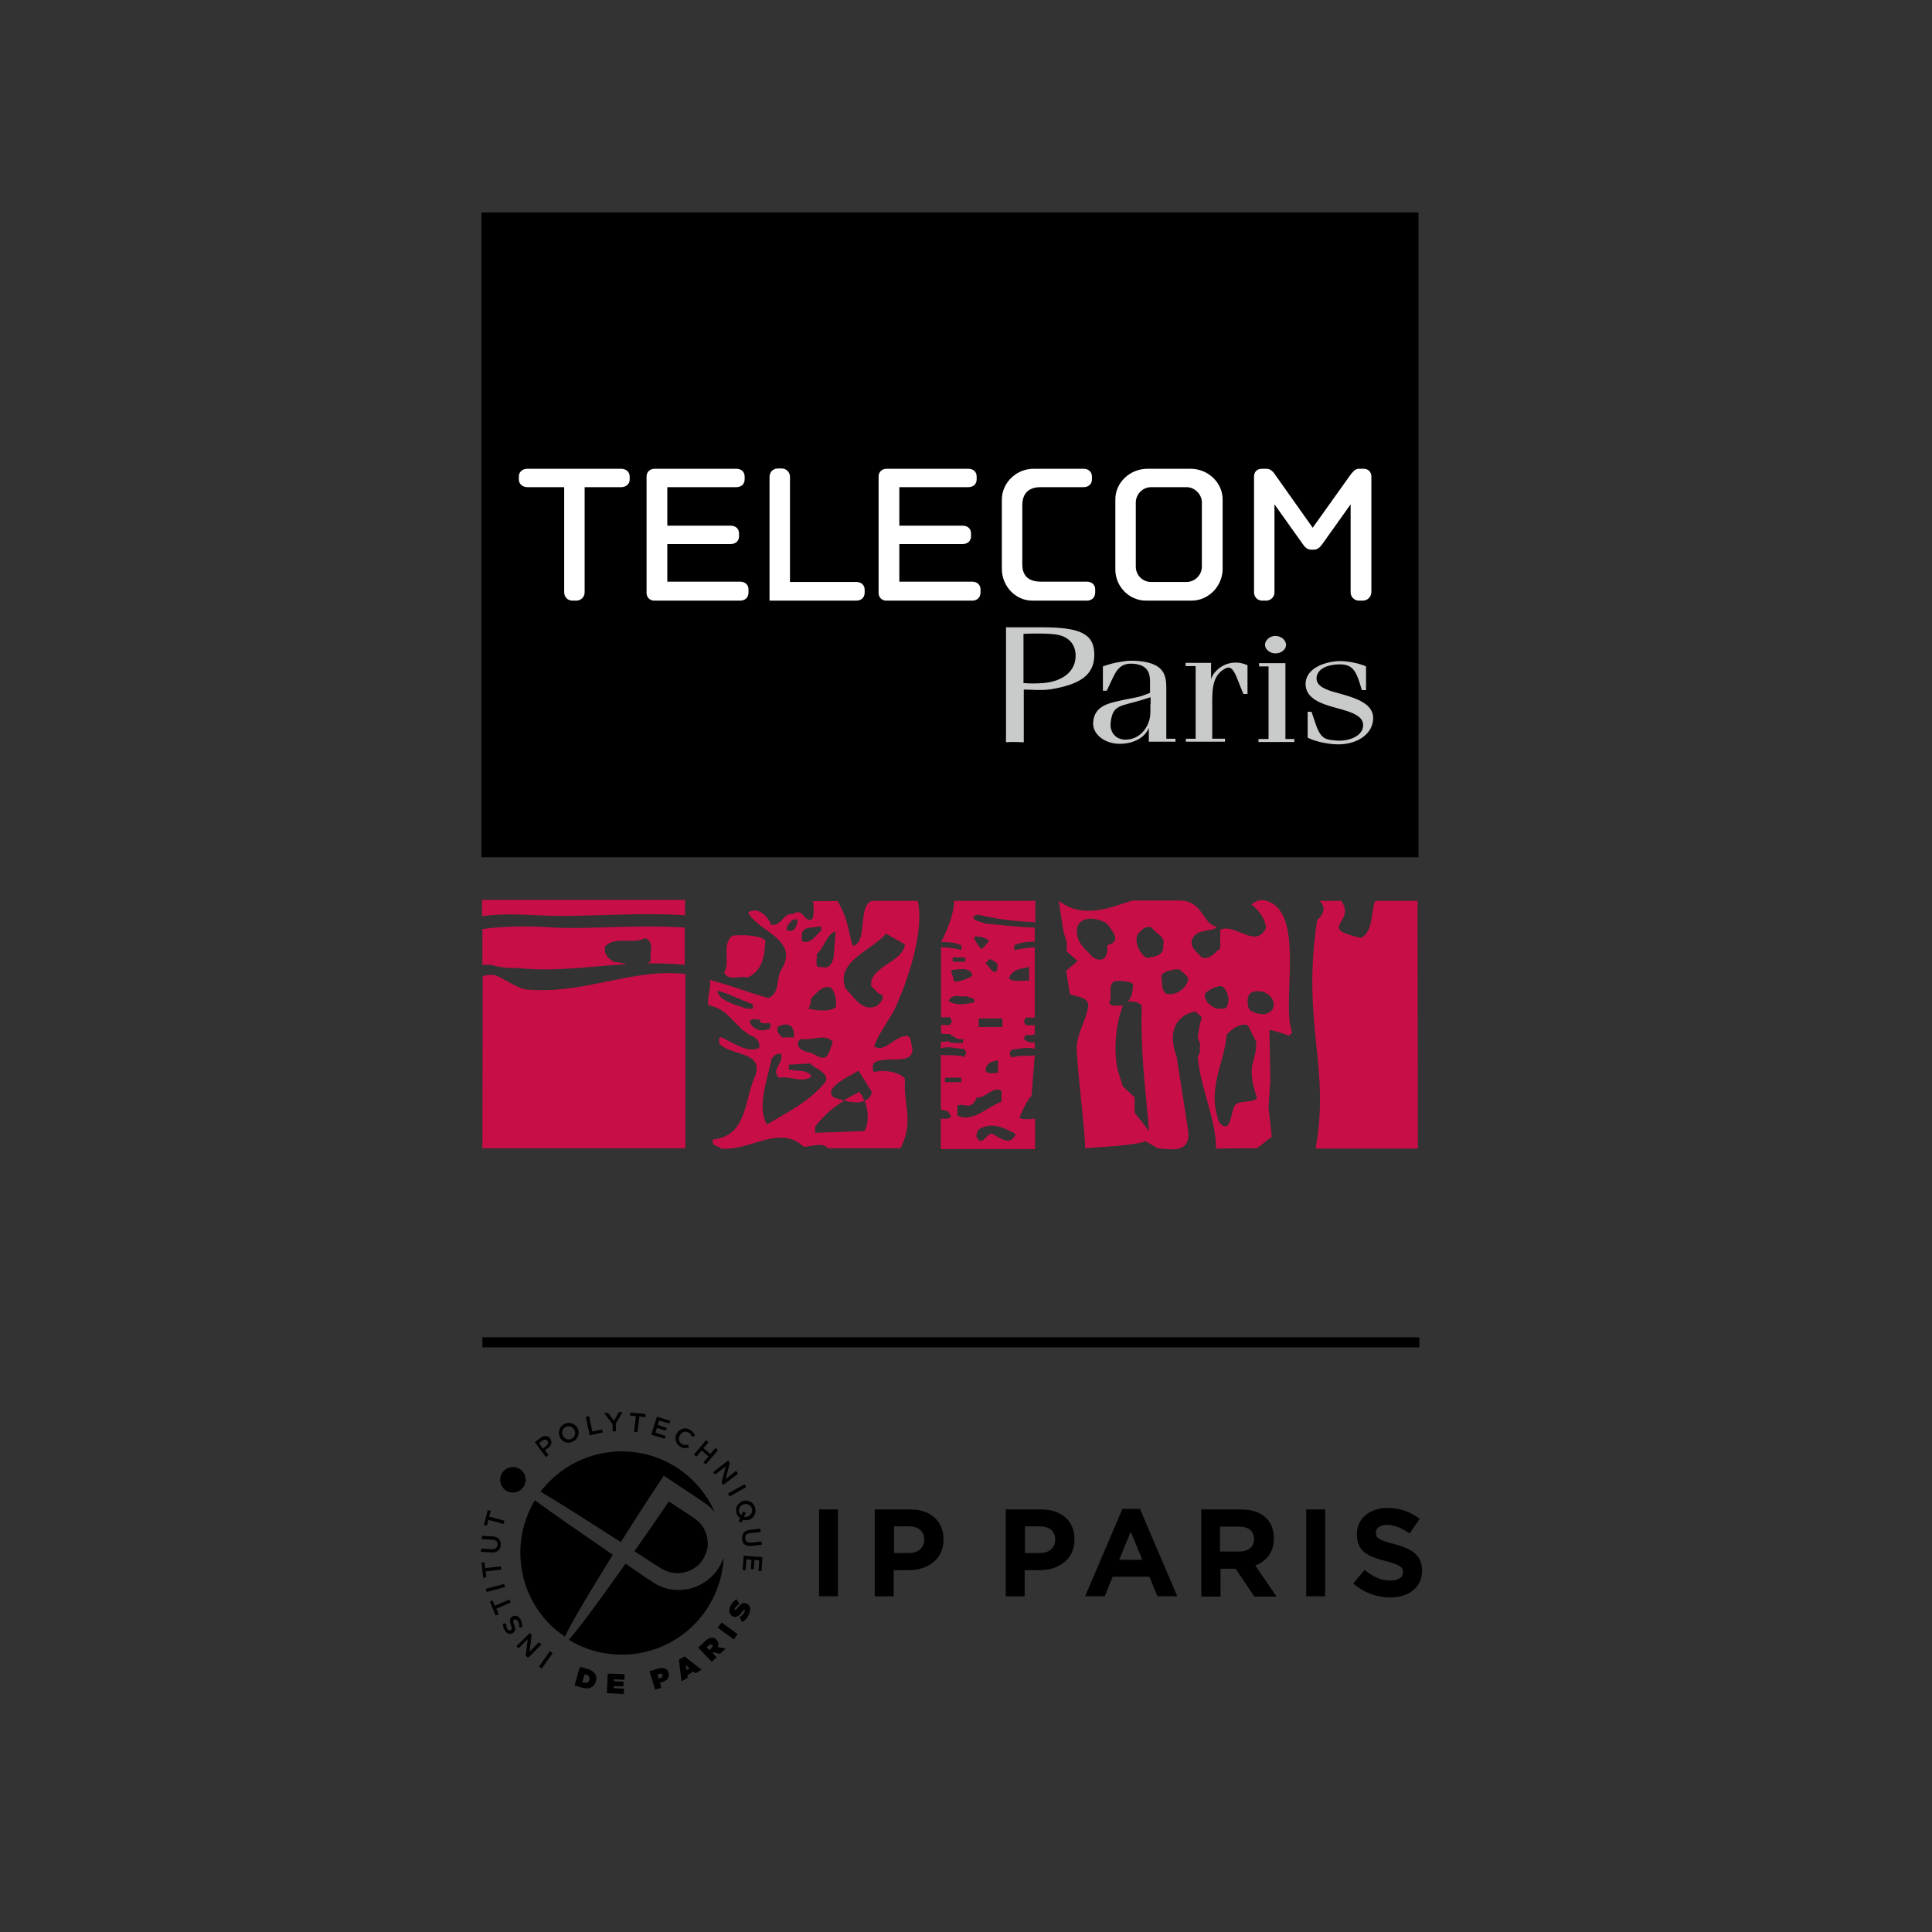 <?xml version="1.0"?>
 <!-- Generator: Adobe Illustrator 19.2.1, SVG Export Plug-In . SVG Version: 6.00 Build 0) --> <svg version="1.1" id="layer" xmlns="http://www.w3.org/2000/svg" xmlns:xlink="http://www.w3.org/1999/xlink" x="0px" y="0px" viewBox="0 0 652 652" style="enable-background:new 0 0 652 652;" xml:space="preserve" width="652" height="652"><rect x="0" y="0" width="652" height="652" fill="#333333" stroke="none"/> <style type="text/css"> .st0{fill:#C80E47;} .st1{fill:#C9CACA;} .st2{fill:#FFFFFF;} </style> <g> <path d="M206.8,524.7c-12.9-8.9-19.8-13.6-26.3-18.4c-3.1,5.2-4.9,11.2-4.9,17.7c0,11.8,5.9,22.2,15,28.3 C194.3,545,199.4,536.7,206.8,524.7"></path> <path d="M240.6,531.6c-5.3,5.6-13.8,6.5-19.9,2.6c-1.2-0.7-9.6-6.5-9.6-6.5c-9.3,13.1-14,19.6-19.1,25.7c5.2,3.2,11.3,5,17.9,5 c18.4,0,33.4-14.5,34.3-32.7C243.4,527.9,242.2,529.9,240.6,531.6"></path> <path d="M234.2,512.3c-1.1-0.8-8.5-5.6-8.5-5.6c-6,8.9-7,10.2-11.6,16.8c0,0,8,5.2,9.2,5.9c4.1,2.5,9.6,1.8,12.9-1.8 c1.2-1.4,2.1-3.1,2.5-4.9C239.3,519.3,238.2,514.9,234.2,512.3"></path> <path d="M209.5,520.4c4.4-6.9,8.3-13.1,14.5-22.4c0,0,13,8.6,14.1,9.4c1.4,1,2.3,1.9,3.1,2.9c-5.3-12.1-17.4-20.5-31.4-20.5 c-11.2,0-21.1,5.4-27.4,13.6C189.4,507.5,197.6,512.8,209.5,520.4"></path> <path d="M177.4,499.4c0-2.4-1.9-4.3-4.3-4.3c-2.4,0-4.3,1.9-4.3,4.3c0,2.4,1.9,4.3,4.3,4.3C175.5,503.7,177.4,501.7,177.4,499.4"></path> <path d="M180.5,486.7l2-1.5c1.2-0.9,2.5-0.7,3.2,0.3l0,0c0.8,1.2,0.3,2.4-0.8,3.2l-1,0.7l1.2,1.7l-0.9,0.6L180.5,486.7z M184.3,488 c0.7-0.5,0.8-1.2,0.5-1.7l0,0c-0.4-0.6-1.1-0.6-1.8-0.1l-1.1,0.8l1.3,1.9L184.3,488z"></path> <path d="M188.9,484.9L188.9,484.9c-0.7-1.7-0.1-3.6,1.7-4.4c1.8-0.8,3.6,0,4.4,1.6l0,0c0.7,1.6,0.1,3.6-1.7,4.4 C191.5,487.4,189.6,486.6,188.9,484.9 M193.9,482.7L193.9,482.7c-0.5-1.1-1.7-1.7-2.9-1.2c-1.2,0.5-1.6,1.8-1.1,2.9l0,0 c0.5,1.1,1.7,1.7,2.9,1.2C194,485.1,194.4,483.9,193.9,482.7"></path> <polygon points="197.7,478.2 198.8,477.9 199.9,483.1 203.2,482.4 203.4,483.4 199,484.4 "></polygon> <polygon points="206.7,480.6 203.9,476.9 205.2,476.8 207.2,479.5 208.8,476.6 210.1,476.5 207.8,480.5 207.9,483 206.8,483.1 "></polygon> <polygon points="214.6,477.9 212.6,477.7 212.7,476.7 217.9,477.2 217.8,478.3 215.8,478 215.1,483.3 214,483.2 "></polygon> <polygon points="221.7,478.1 226.2,479.5 225.9,480.4 222.4,479.4 222,480.9 225,481.9 224.7,482.8 221.7,481.9 221.2,483.5 224.6,484.6 224.3,485.5 219.8,484.2 "></polygon> <path d="M228.4,483.8L228.4,483.8c0.9-1.6,2.8-2.3,4.4-1.3c1,0.6,1.5,1.2,1.7,2l-1,0.4c-0.2-0.7-0.6-1.2-1.2-1.5 c-1.1-0.6-2.3-0.1-2.9,1l0,0c-0.6,1.1-0.3,2.4,0.8,3c0.7,0.4,1.3,0.3,2,0.1l0.3,1c-0.9,0.3-1.8,0.3-2.8-0.2 C228,487.3,227.5,485.4,228.4,483.8"></path> <polygon points="238.3,486 239.1,486.7 237.4,488.7 239.7,490.7 241.4,488.7 242.3,489.4 238.2,494.2 237.4,493.5 239.1,491.5 236.8,489.5 235,491.6 234.2,490.9 "></polygon> <polygon points="245.7,492.9 246.3,493.7 244.9,499.1 248.4,496.4 249.1,497.3 244.1,501.1 243.5,500.4 244.9,494.9 241.3,497.6 240.7,496.8 "></polygon> <polygon points="251.3,500.9 251.8,501.9 246.2,505 245.7,504 "></polygon> <path d="M249.8,512.4c-0.5-0.4-1-0.9-1.2-1.6c-0.6-1.8,0.3-3.6,2-4.2l0,0c1.7-0.6,3.6,0.2,4.2,2.1c0.6,1.8-0.3,3.6-2,4.2l0,0 c-0.7,0.2-1.4,0.2-2.1,0l-0.4,0.9l-1-0.4L249.8,512.4z M250.2,511.4l0.5-1.3l1,0.4l-0.6,1.4c0.4,0.1,0.8,0.1,1.2-0.1h0 c1.2-0.4,1.8-1.6,1.4-2.8c-0.4-1.2-1.6-1.7-2.8-1.3l0,0c-1.2,0.4-1.8,1.6-1.4,2.8C249.7,510.8,250,511.1,250.2,511.4"></path> <path d="M253,516.3l3.6-0.4l0.1,1.1l-3.6,0.4c-1.2,0.1-1.7,0.8-1.6,1.8c0.1,1,0.8,1.5,1.9,1.4l3.6-0.4l0.1,1.1l-3.6,0.4 c-1.9,0.2-3-0.7-3.1-2.4C250.4,517.6,251.2,516.5,253,516.3"></path> <polygon points="257.3,525.5 257,530.2 256,530.2 256.2,526.6 254.6,526.4 254.4,529.6 253.4,529.5 253.6,526.4 251.9,526.2 251.6,529.9 250.6,529.8 251,525 "></polygon> <polygon points="182.8,563.1 181.9,562.4 185.6,557.2 186.5,557.9 "></polygon> <polygon points="178.2,559.5 177.4,558.7 178.1,553.2 175,556.3 174.3,555.5 178.8,551.1 179.4,551.7 178.7,557.4 181.9,554.2 182.7,555 "></polygon> <path d="M176.2,549.3l-1-0.1c0.1-0.8,0-1.5-0.4-2.1c-0.4-0.6-0.9-0.8-1.3-0.5l0,0c-0.4,0.3-0.4,0.6,0,1.7c0.5,1.3,0.6,2.2-0.4,2.8 l0,0c-0.9,0.6-2,0.3-2.7-0.8c-0.5-0.8-0.7-1.5-0.6-2.4l1,0c0,0.7,0.1,1.3,0.4,1.8c0.4,0.5,0.8,0.7,1.2,0.4l0,0 c0.4-0.3,0.4-0.6,0-1.8c-0.5-1.3-0.4-2.1,0.4-2.7l0,0c1-0.7,2.1-0.3,2.8,0.8C176.1,547.4,176.3,548.3,176.2,549.3"></path> <polygon points="167.5,542.9 168.3,544.8 167.3,545.2 165.3,540.5 166.2,540.1 167,541.9 171.9,539.8 172.4,540.8 "></polygon> <rect x="164" y="535.1" transform="matrix(0.966 -0.26 0.26 0.966 -133.59 61.926)" width="6.4" height="1.1"></rect> <polygon points="163.9,530.3 164.1,532.3 163.1,532.5 162.5,527.3 163.5,527.2 163.7,529.2 169,528.6 169.2,529.7 "></polygon> <path d="M166,523.9l-3.7-0.2l0.1-1.1l3.6,0.2c1.2,0.1,1.8-0.5,1.9-1.5c0.1-1-0.5-1.6-1.7-1.7l-3.6-0.2l0.1-1.1l3.6,0.2 c1.9,0.1,2.8,1.3,2.7,2.9C168.9,523,167.8,524,166,523.9"></path> <polygon points="164.8,512.9 164.3,514.9 163.3,514.6 164.6,509.6 165.6,509.9 165.1,511.8 170.2,513.2 170,514.3 "></polygon> <path d="M195.7,562.5l2.5,0.7c2.5,0.7,3.5,2.3,2.9,4.2l0,0c-0.5,1.9-2.2,2.9-4.8,2.1l-2.4-0.7L195.7,562.5z M196.9,567.8 c1,0.3,1.7,0.1,2-0.9v0c0.3-0.9-0.3-1.5-1.2-1.8l-0.4-0.1l-0.8,2.7L196.9,567.8z"></path> <polygon points="205.1,564.8 210.8,565 210.7,566.9 207.2,566.7 207.2,567.4 210.4,567.5 210.4,569.1 207.1,569 207.1,569.7 210.6,569.9 210.5,571.7 204.8,571.4 "></polygon> <path d="M219.2,564l2.9-0.9c1.7-0.5,3.1-0.1,3.5,1.4v0c0.5,1.5-0.4,2.7-2.2,3.2l-0.7,0.2l0.5,1.7l-2.1,0.6L219.2,564z M222.9,566.3 c0.5-0.2,0.8-0.5,0.7-1l0,0c-0.1-0.5-0.5-0.6-1.1-0.4l-0.6,0.2l0.4,1.4L222.9,566.3z"></path> <path d="M229.1,560.1l1.9-1.1l5.8,4.5l-2.1,1.2l-0.7-0.6l-2,1.2l0.1,0.9l-2.1,1.2L229.1,560.1z M232.7,563l-1.3-1.1l0.3,1.7 L232.7,563z"></path> <path d="M235.6,556l2.4-2.2c0.9-0.8,1.6-1.1,2.3-1.1c0.6,0,1.1,0.2,1.5,0.7l0,0c0.7,0.7,0.8,1.6,0.4,2.4l2.7,0.6l-1.9,1.7l-2.2-0.5 l0,0l-0.3,0.3l1.3,1.4l-1.6,1.5L235.6,556z M240.1,556.2c0.4-0.4,0.5-0.8,0.2-1.1l0,0c-0.3-0.3-0.7-0.2-1.1,0.1l-0.7,0.7l0.9,1 L240.1,556.2z"></path> <rect x="244.5" y="546.8" transform="matrix(0.592 -0.806 0.806 0.592 -343.241 422.657)" width="2.2" height="6.7"></rect> <path d="M250.4,547.4l-0.8-1.7c0.8-0.4,1.4-1.1,1.7-1.8c0.2-0.4,0.2-0.6,0-0.6l0,0c-0.2-0.1-0.4,0.1-0.8,0.6 c-0.9,1.2-1.9,2.2-3.2,1.6l0,0c-1.1-0.6-1.6-1.9-0.8-3.5c0.6-1.2,1.3-1.9,2.1-2.3l0.9,1.6c-0.7,0.4-1.2,1-1.5,1.5 c-0.1,0.3-0.1,0.5,0,0.6l0,0c0.2,0.1,0.3,0,0.8-0.6c1-1.4,2-2.2,3.2-1.6l0,0c1.3,0.6,1.5,2,0.7,3.6 C252.3,546,251.4,547,250.4,547.4"></path> <rect x="276.4" y="509.4" width="6.4" height="29.3"></rect> <path d="M307.2,509.4h-12v29.3h6.4v-8.8h4.9c6.6,0,11.9-3.6,11.9-10.3C318.5,513.5,314.2,509.4,307.2,509.4 M306.8,524.1h-5.1v-9h5 c3.2,0,5.2,1.6,5.2,4.5C311.9,522.2,310,524.1,306.8,524.1"></path> <path d="M351.4,509.4h-12v29.3h6.4v-8.8h4.9c6.6,0,11.9-3.6,11.9-10.3C362.7,513.5,358.4,509.4,351.4,509.4 M351,524.1h-5.1v-9h5 c3.2,0,5.2,1.6,5.2,4.5C356.1,522.2,354.2,524.1,351,524.1"></path> <path d="M378.8,509.2h5.9l12.6,29.5h-6.7l-2.7-6.6h-12.4l-2.7,6.6h-6.6L378.8,509.2z M385.5,526.4l-3.9-9.5l-3.9,9.5H385.5z"></path> <path d="M405.4,509.4h13.4c3.7,0,6.6,1,8.6,3c1.6,1.6,2.5,3.9,2.5,6.7v0.1c0,4.7-2.6,7.7-6.3,9.1l7.2,10.5h-7.5l-6.3-9.4h-0.1h-5 v9.4h-6.5V509.4z M418.3,523.6c3.1,0,4.9-1.7,4.9-4.1v-0.1c0-2.8-1.9-4.2-5.1-4.2h-6.4v8.4H418.3z"></path> <rect x="440.8" y="509.4" width="6.4" height="29.3"></rect> <path d="M470.6,521.1c-5.1-1.3-6.3-2-6.3-3.9c0-1.4,1.3-2.6,3.8-2.6c2.5,0,5,1.1,7.6,2.9l3.4-4.9c-3-2.4-6.6-3.7-10.9-3.7 c-6,0-10.3,3.6-10.3,8.9c0,5.8,3.8,7.5,9.7,9c4.9,1.3,5.9,2.1,5.9,3.8c0,1.7-1.6,2.8-4.2,2.8c-3.4,0-6.1-1.4-8.8-3.6l-3.8,4.6 c3.5,3.1,8,4.7,12.4,4.7c6.3,0,10.8-3.3,10.8-9.1C479.9,524.9,476.6,522.7,470.6,521.1"></path> <rect x="162.8" y="451.3" width="316.2" height="3.4"></rect> <rect x="162.5" y="71.7" width="316.2" height="217.6"></rect> <path class="st0" d="M478.5,387.6l-0.1-83.6h-14.2c-1.5,2-0.5,10.8-5,12.5c-15.2-3.4-1.3-5.1-6.6-12.5c-0.6,0-6.9,0-7.5,0 c0.7,0.1,3.4,3.1-0.6,6.5c-5.3,35,4.5,49.3-0.5,77.1L478.5,387.6z"></path> <path class="st0" d="M252.3,329.9c5.7-2.7,5.7-8.6,6-12.5c-1.7-1.9-8.5-2-11.2-1.6c-3.7,3.1-0.5,8.7-2.7,12.4 C245.9,331.3,249.9,329.1,252.3,329.9"></path> <path class="st0" d="M284.8,371.3l1.7,0.5c1.5,0.3,3.6,0.4,5.2-0.3c-0.4-1.1-1-2.2-1.7-3C288.2,369.4,286.5,370.3,284.8,371.3"></path> <path class="st0" d="M305.9,349.6c-4,0.1-7.5,5.9-10.9,3.5c2-5.6,6.4-10.2,8.3-15.7c3.3-7.5,8.7-23.8,6.4-33.4h-15.4 c-5,1.4-1.3,14.3-6.5,15.2c-1.4-3.5-1-7.8-5.1-15.1h-8.3c0.6,5.5-0.2,5.8-0.7,6.4c-2.9,0.1-2.6-4.3-6.2-2c-3.1-0.6-4,4.5-7.3,3.5 c-1.1-2.7-4.3-6.2-7.7-4.1c3,6.5,18,9.1,10.9,19.8c-1.4,3.1-0.3,7.6-4.1,9.1c-6.7-1.8-13-4.4-19.8-6.1c0.7,2.5-1.1,6.1-0.4,8.6 c7.2,1,9.3,8.4,15.5,10.7c1.3,1,1.9,2.1,1.6,3.7c-4.3,1.8-8.9-2-12.9-3.7c-1,0.4-0.5,1.4-0.6,2.1c3.7,4.4,15.8,2.5,11.9,11.6 c-3.3,7.5-2.6,19.8-13.9,20.8c-1,2.2,1.7,2.1,2.6,3.1c9.7,1,19.8-8.3,27.9-0.6c2.7,0,6.2-1.7,8.3,0.5h24.4c4.6-8.9,1-14.6,1.5-22.7 c0.5-2.1-5.7-4.2-10.4-3c-0.8-0.6-0.3-1.7-0.4-2.7c3.1-3.7,15.7,1.8,12.9-7C307.4,351.4,307.4,349.7,305.9,349.6 M254.2,340.4H252 c-3-1.1-9.6-2.6-9.9-6.1c4.2,1.1,7.9,3.2,12,4.6V340.4z M282,314.4l-0.7,8.8c-0.3,1.4-1.4,4.1-3.9,3.1c-3,0.7-1.4-2.9-1.8-4.3 C278.3,319.7,279.1,314.9,282,314.4 M282.1,339.9c-2.4,1.7-6.6,1.1-9.3,0.5c0.7-1.1,0.9-2.4,1-3.6c1.7-1.4,3.6-4.5,6.7-3.5 C281.8,335.1,282.4,337.4,282.1,339.9 M270.6,315.4c0.3-3.2,4.2-2,6.3-2.9l0.4,1.4c-2,1.6-3.5,4.9-6.7,3.7V315.4z M270.2,350.6 c3.9,0.8,8-2.1,10.9,1c-1.3,2.7-1.3,7.2-5.7,4.6c-2-1.6-6.4-0.8-6.1-4.6L270.2,350.6z M265.5,312.9c0.7-1.1,1.7-3.2,3.7-2.5 c-0.2,1.7-1,4.8-3.7,3.5V312.9z M262.5,346.5c2.5-1.4,5.9-1.2,5.4,3.6h-4C263.1,349.1,261.9,348.2,262.5,346.5 M253,344.7 c0.8-1.3,2.3-0.5,3.3-0.7c0.4,3.1,5.2-0.7,3.4,3.3h-0.5C257.1,348.4,253.7,347.3,253,344.7 M258.8,379.5 c-3.6-6.2,0.6-16.5,1.6-22.3c0.8-0.8,1.7-2,3.2-1.5c1,3.2-3.7,5.3-0.6,8.1c3.3-1,7.6,2,10.9-0.5c-1.7-2.8-5.3-1.4-7.7-2.5v-1.5 l7.3-0.4c1.1,1.6,6.3,3,5.2,6C273.7,371.5,265.3,375.6,258.8,379.5 M291.8,371.5c1.3,3.4,1.5,7.5-0.1,10.2l-16.6,0.6v-2.1 c2.9-3.8,6.1-6.5,9.8-8.8l-3.3-0.9c-4.7-3.2,6.4-7.9,8.1-9.2l4.5,7.2C294,370,293,371,291.8,371.5 M285.3,333.5 c-3.4-9.1,9-12.8,13.7-18.4l6.4,3.6c-0.7,6.2-12.1,7.4-11.4,14.1c1.2,1,2.2,2.7,3.8,3c0.5,1.7-0.9,2.7-1.9,3.7 C291,341.6,288.4,336.7,285.3,333.5"></path> <path class="st0" d="M186.5,313c-15.3-1-23.5,0.6-23.7,0.5v12.1h2.9c3.5,1,5.8,1.1,9.3,1.1c12.8,1.3,23.7-0.6,36.4-1.3 c-1.4-0.4-2.9-0.8-4.2-0.7c-2.2-1.6-3.5-2.7-3-5.3c3.4-3.6,9.6-0.6,13.5-2.8c3.5,1.3,1.2,5.2,2,7.5c-0.4,0.7-0.7,0.6-1.1,1 c3.9,0,8.1,0.1,12.5,0.5v-12.6C212.1,312,198.7,313.7,186.5,313"></path> <path class="st0" d="M330.2,308.7c6.2,1.5,12.6,2.3,19.2,2.5V304H322c0,5.8-4.4,13.9-4.4,13.9c2.4,0,4.7,0.1,6.9,1.2v1.5 c-2.2-0.6-4.5-0.8-6.9-1v23.7h3c0.2,0.6,0.7,0.9,0.6,1.5l-0.6,1.1h-3v2.9c1,0.1,2.1,0.3,3,0.1c0.1,0.1,0.1,0.3,0.2,0.4 c1.4,0.3,2.4,2.1,4.2,1.2v1.5h-3.2c-0.6,0-1.4-0.2-1.9-0.7c-0.7,0.3-1.6,0.4-2.4,0.3v2.2c2.4-0.9,5.6,0.1,7.9,0.2 c0.3,0.6,0.8,0.9,0.6,1.6l-0.6,1.1c-2.4-0.9-5.4-0.4-7.9-0.7v18.4c0.9,0.2,1.7,0.4,2.4,0.6c0.3,0.7,1,1.1,1,2 c-0.9,0.6-2.2,0.7-3.4,0.5v10.3h31.8v-10.3c-1.2,0.2-4.2,0.4-5.2-0.2c0-0.8,3.2-7.3,4-7.4l1.1-13.7c-2.5,0.3-5.4-0.2-7.8,0.7 l-0.6-1.1c-0.2-0.7,0.4-1,0.6-1.6c2.3-0.1,5.5-1.1,7.8-0.2v-2.2c-1.3,0.2-2.7-0.2-3.6-1.1c-0.1-0.7,0.4-1,0.6-1.5 c0.9,0.3,2,0,3-0.1V346h-3l-0.6-1.1c-0.1-0.7,0.4-1,0.6-1.5h3v-23.7c-2.3,0.1-4.6,0.4-6.9,1V319c2.1-1,4.5-1.2,6.9-1.2v-4.7 c-5.7-0.3-11.3-0.9-16.6-1.4c-1.3-0.7-3.3-0.6-4.2-2C328.9,308.9,329.5,308.7,330.2,308.7 M347.3,326.3v4.7 c-2.2-0.3-4.9,0.7-6.8-0.8C341.5,326.8,345.1,327,347.3,326.3 M321.5,323.1h4.2v1.5h-4.2V323.1z M328.2,329.2 c-1.7,1.3-4.1,1.9-6.1,2.2l-1.2-4C323.3,327.2,327.4,326.1,328.2,329.2 M318.9,363.7h5.5v1.5h-5.5V363.7z M342.8,382.7 c-1.9,4.4-5.4,1.2-7.8,0c-2-0.8-3.6,5-5.5,0.8c-0.1-1,0.4-1.4,0.6-2.2C334.6,378.3,339.1,380.7,342.8,382.7 M338.3,346.6h-8v-2.9h8 V346.6z M336.8,357.8v4.3c-1.4-0.2-3.2,0.7-4.2-0.7C332.8,358.1,335.4,358.3,336.8,357.8 M334,323.6c1.1,0.8,3.6,0.9,2.3,4.1 c-1.4,1.3-2.5-2-3.8-2.5L334,323.6z M333.8,317.6l-2.3,2.6c-0.9,0-2.5-2.8-2.8-3.9C329.4,315.5,333.4,316.6,333.8,317.6 M338,368.1 v3.7c-4.9,1.7-9.5,7.1-14.9,4.7v-3.4c2.2-1,4.6,2,6.5-2.7C332.5,370.8,335,366.4,338,368.1 M328.9,338.2c-2.8,0.7-6.3,1.3-8.8-0.4 c1.3-2.8,4.3-1.1,6.4-1.6C327.3,337.2,328.8,336.1,328.9,338.2"></path> <path class="st0" d="M189.1,309.1c13.5,0,28.4-1.2,42.1-0.2v-5.2h-68.5c-0.1,2.1,0,5.5,0,5.5C171.2,307.9,181.9,309.1,189.1,309.1"></path> <path class="st0" d="M178.6,334c-3.8,0-8-3.7-11.9-5h-1.9l-1.9,0.4l-0.1,58.1h68.5v-58.8C213.4,326.7,197.8,335.4,178.6,334"></path> <path class="st0" d="M436.1,348.5c-4-9.7,5.1-42-9.6-44.7c-1.6-0.2-3,0.4-4.2,1.5c2.6,1.8,4.5,4.6,5,7.7 c-3.4,7.6-10.6-1.7-15.5,0.8v6.2c-2,1.7-3.5,3.9-6.3,3.1c-1.7-2-4-3.4-3.2-6.1c1.8-3.7,5.7-2.3,8.3-4c-0.1-0.1-0.1-0.2-0.2-0.3 c-4.9-1.2-4.3-8.8-12.5-8.8h-15.8c-7.3,2.3-16.4,6.5-24.8,0.1l1.6,10.4l1.1,3.6l0,3.1l3.7,3.2l-3.9,3.3l1.3,8 c2.9,0.9,6.1,1,6.2,3.7c-0.5,4.4-3.8,9.4-3.9,13.9c-0.2,5.6,2.9,28.7,2.8,34.3c3-0.3,17.5-0.9,20.4-2.4c0,0.1,4,2.2,4,2.4 c5.1,0.5,11.9,1.8,10.2-7.1l-3.7-23.7c-4.4-12.1,3.7-15.1,6.4-15.3l2.1,1.9c-0.8,2.4-1.1,4.7-1.4,7c0.5,0.9,1,1.9,0.7,3.4 c0.2,1.4-0.2,2.3-0.7,2.8c0.9,11,6.1,20.6,6.2,31.1l13.8-0.1l5-3.9l-1.1-9.8l0.6-9.2l-0.3-17.1c2.1,0.5,4.2,1.1,6.6,2L436.1,348.5z M367.4,321.5c-2.8-2.4-4.5-5.1-3.8-8.8c1.7-4.1,7.5-2.7,10-1c1.8,2.7,5.2,5.9,0.1,7.3C374.2,325.6,369.4,324.5,367.4,321.5 M382.9,375.5v-5.2l-4-3.7l-1.7-5.6c-1.9-8.6,0.3-18.5,1.8-21.7c-0.1,0.1-0.1,0.1-0.1,0.1c-1.4-0.4-3.7,0.8-4.6-1 c1.3-2.1-0.6-5.4,1.6-7.2c1.6-0.3,5.5-0.2,6.5,0.9c-0.1,1.7-0.2,4.2-1.8,6c1.6-0.3,3.4-0.1,4.7,1.2c-0.4,16.4,1.2,27.4,2.5,42.4 L382.9,375.5z M392.5,319.1c0.8,3.4-3.8,4-5.5,4.2c-1.9-1-4.4-4.8-3.1-8c1.3-1.3,2.4-3,4.8-2.3 C389.9,315.1,393.6,316.1,392.5,319.1 M400.9,330.9c-0.6,2.4-3.6,5.2-7.3,4.5c-1.9-1.4-1.3-4.1-1.7-6.1c0.4-1.4,4.6-2.5,6.3-2.1 C398.9,328.2,401.5,329.5,400.9,330.9 M406.7,335.3c0.9-1.1,3.9-2.7,5.5-2.5c1.7,0.7,2.9,3.9,2.1,6.2c-0.2,1.8-2.1,1.4-3.6,1.4 C408.7,339.8,406.1,337.7,406.7,335.3 M416.9,372.8c-1.7,1.9-1.2,10.5-5.4,6.1c-4.4-11.6,1.6-19.5,2.5-29.8c2.6-2.8,5.4-3.8,7-3.1 c0.4,0.1,2.5,5.2,2.9,5.3c0.5,7.1-3.8,7.4,0.3,19.2C423.3,372.3,418.2,371.3,416.9,372.8 M426.6,342.3c-1.6-0.1-5.1-0.5-5.4-2.7 c-0.4-2.5-0.5-5.9,4.9-4.9C430.2,335.8,431.8,341.3,426.6,342.3"></path> <path class="st1" d="M345.5,213.9c2-0.1,6.9-0.2,9.8,0.1c5.4,0.4,7.7,3.5,7.7,7.3c0,5-4,8.6-10.8,9.2c-2.3,0.2-5,0.2-6.8,0V213.9z M345.5,232.7c1.7,0,6.1,0.4,9.2-0.1c9.6-1.6,14.6-4.7,14.6-11.6c0-6.9-4.3-9.3-17.6-9.3h-12.2v38.8c0.9-0.1,2-0.1,3-0.1 c0.9,0,1.9,0.1,3,0.1V232.7z"></path> <path class="st1" d="M388.2,237.7c0,1.6,0.1,2.6-0.1,4.2c-0.5,3.5-3.3,7.5-7.9,7.7c-3.9,0.2-5.7-2.8-5.4-5.6 c0.7-6.3,3.1-5.5,10.6-7.8l2.9-0.9V237.7z M388.2,233.8l-1.1,0.4c-2.5,1-2.4,0.9-7,1.8c-5.4,1.2-10.9,1.8-11.2,8 c-0.1,3.9,3.9,6.8,8.4,7c4.5,0.2,9-1.7,10.4-5.4v4.7h9v-1h-3.1v-17.1c0-4.5-0.8-8.7-10.5-9.2c-2.6-0.1-3.3,0.1-5.2,0.4 c-2.2,0.3-4.3,1-5.7,1.5v8.2h1.3l1.6-3.4c1.4-2.9,2.6-6.1,7.4-5.7c4.8,0.4,5.6,3.1,5.6,5.9V233.8z"></path> <path class="st1" d="M413.5,250.3h-13.3v-1h3.3v-24.5h-3.4v-1.1h8.6v5.6c0.4-2,3.5-5.7,8.3-5.7c1.4,0,2.6,0.3,4,0.9v9.7h-1.4 l-1.8-4.5c-1.2-3.1-2.2-5.1-4.1-4.2c-5,2.4-4.6,8.1-4.6,13.5v10.3h4.3V250.3z"></path> <path class="st1" d="M424.7,250.4v-1h3.4v-24.5h-3.2v-1.1h8.9v25.6h3v1H424.7z M434,217.6c0,1.7-1.7,2.9-3.6,2.9 c-1.8,0-3.5-1.3-3.5-2.9c0-1.5,1.6-3,3.5-3C432.3,214.6,434,216,434,217.6"></path> <path class="st1" d="M458.7,230c-1.4-4.2-2.8-5.8-6.6-5.8c-3.3,0-7.5,1.1-7.8,4.5c-0.2,3,3.5,4.2,6.9,5.1 c5.7,1.6,12.4,3.4,12.2,8.7c-0.1,5.1-5.2,8.8-12.1,8.7c-4-0.1-8.4-1.3-10-2.3v-8.7h1.3l1.5,4.4c1.7,5,3.6,5,6.6,5.3 c4.2,0.4,9-1.3,9.3-4.8c0.5-4.2-6.2-5.3-10.5-6.6c-3-0.9-8.9-2.6-8.9-7.6c0-5.9,7.6-7.8,11.7-7.8c3.4,0,7.3,1.1,8.7,1.8v8h-1.4 L458.7,230z"></path> <path class="st2" d="M209.7,164.4h-12.4v35.5c0,1.6-1.3,2.8-2.8,2.8h-1.3c-1.6,0-2.8-1.2-2.8-2.8v-35.5H178c-1.6,0-2.9-1-2.9-2.6 v-1c0-1.6,1.3-2.6,2.8-2.6h31.7c1.6,0,2.9,1,2.9,2.6v1C212.5,163.4,211.2,164.4,209.7,164.4"></path> <path class="st2" d="M249.8,202.7h-29c-1.5,0-2.6-1.1-2.6-2.6v-39.3c0-1.6,1.2-2.6,2.7-2.6h27.6c1.6,0,2.8,1,2.8,2.6v1 c0,1.6-1.2,2.6-2.8,2.6h-23.3v13h21.4c1.6,0,2.8,1,2.8,2.6v1c0,1.6-1.2,2.6-2.8,2.6h-21.4v12.7h24.6c1.6,0,2.8,1,2.8,2.6v1 C252.6,201.7,251.4,202.7,249.8,202.7"></path> <path class="st2" d="M289,202.7h-29.3v-41.8c0-1.6,1.2-2.8,2.8-2.8h1.3c1.5,0,2.8,1.2,2.8,2.8v35.5H289c1.6,0,2.8,1,2.8,2.6v1 C291.8,201.7,290.6,202.7,289,202.7"></path> <path class="st2" d="M328.1,202.7h-29c-1.5,0-2.6-1.1-2.6-2.6v-39.3c0-1.6,1.2-2.6,2.7-2.6h27.6c1.6,0,2.8,1,2.8,2.6v1 c0,1.6-1.2,2.6-2.8,2.6h-23.3v13h21.4c1.6,0,2.8,1,2.8,2.6v1c0,1.6-1.2,2.6-2.8,2.6h-21.4v12.7h24.6c1.6,0,2.8,1,2.8,2.6v1 C330.9,201.7,329.7,202.7,328.1,202.7"></path> <path class="st2" d="M366.8,202.7h-18.4c-5.8,0-10.3-5-10.3-10.7v-23.4c0-5.7,4.9-10.4,10.7-10.4h16.9c1.6,0,2.8,1,2.8,2.6v1 c0,1.6-1.2,2.6-2.8,2.6h-14.5c-4.5,0-6.2,2.6-6.2,6.1v20c0,4.4,2.8,5.8,6.3,5.8h15.5c1.6,0,2.8,1,2.8,2.6v1 C369.6,201.7,368.4,202.7,366.8,202.7"></path> <path class="st2" d="M402.1,202.7h-15.3c-5.8,0-10.4-4.8-10.4-10.5v-23.7c0-5.7,5-10.3,10.8-10.3h14.6c5.8,0,10.8,4.6,10.8,10.3 v23.7C412.5,197.9,407.8,202.7,402.1,202.7 M405.6,169.6c0-2.8-2.4-5.2-5.2-5.2h-11.9c-2.9,0-5.2,2.4-5.2,5.2v21.6 c0,2.9,2.3,5.2,5.1,5.2h12c2.8,0,5.2-2.3,5.2-5.2V169.6z"></path> <path class="st2" d="M459.9,202.7h-1.3c-1.5,0-2.8-1.2-2.8-2.8v-29.7l-9.4,13.2c-0.8,1.1-1.6,2.1-3,2.1h-0.9c-1.4,0-2.2-0.9-3-2.1 l-9.4-13.2v29.7c0,1.6-1.3,2.8-2.8,2.8h-1.3c-1.6,0-2.8-1.2-2.8-2.8v-39.1c0-1.5,1-2.6,2.6-2.6h1.7c1.2,0,2.3,1.1,2.9,2.1 l12.6,17.8l12.7-17.8c0.7-0.9,1.6-2.1,2.8-2.1h1.7c1.6,0,2.6,1.1,2.6,2.6v39.1C462.7,201.5,461.5,202.7,459.9,202.7"></path> </g> </svg> 